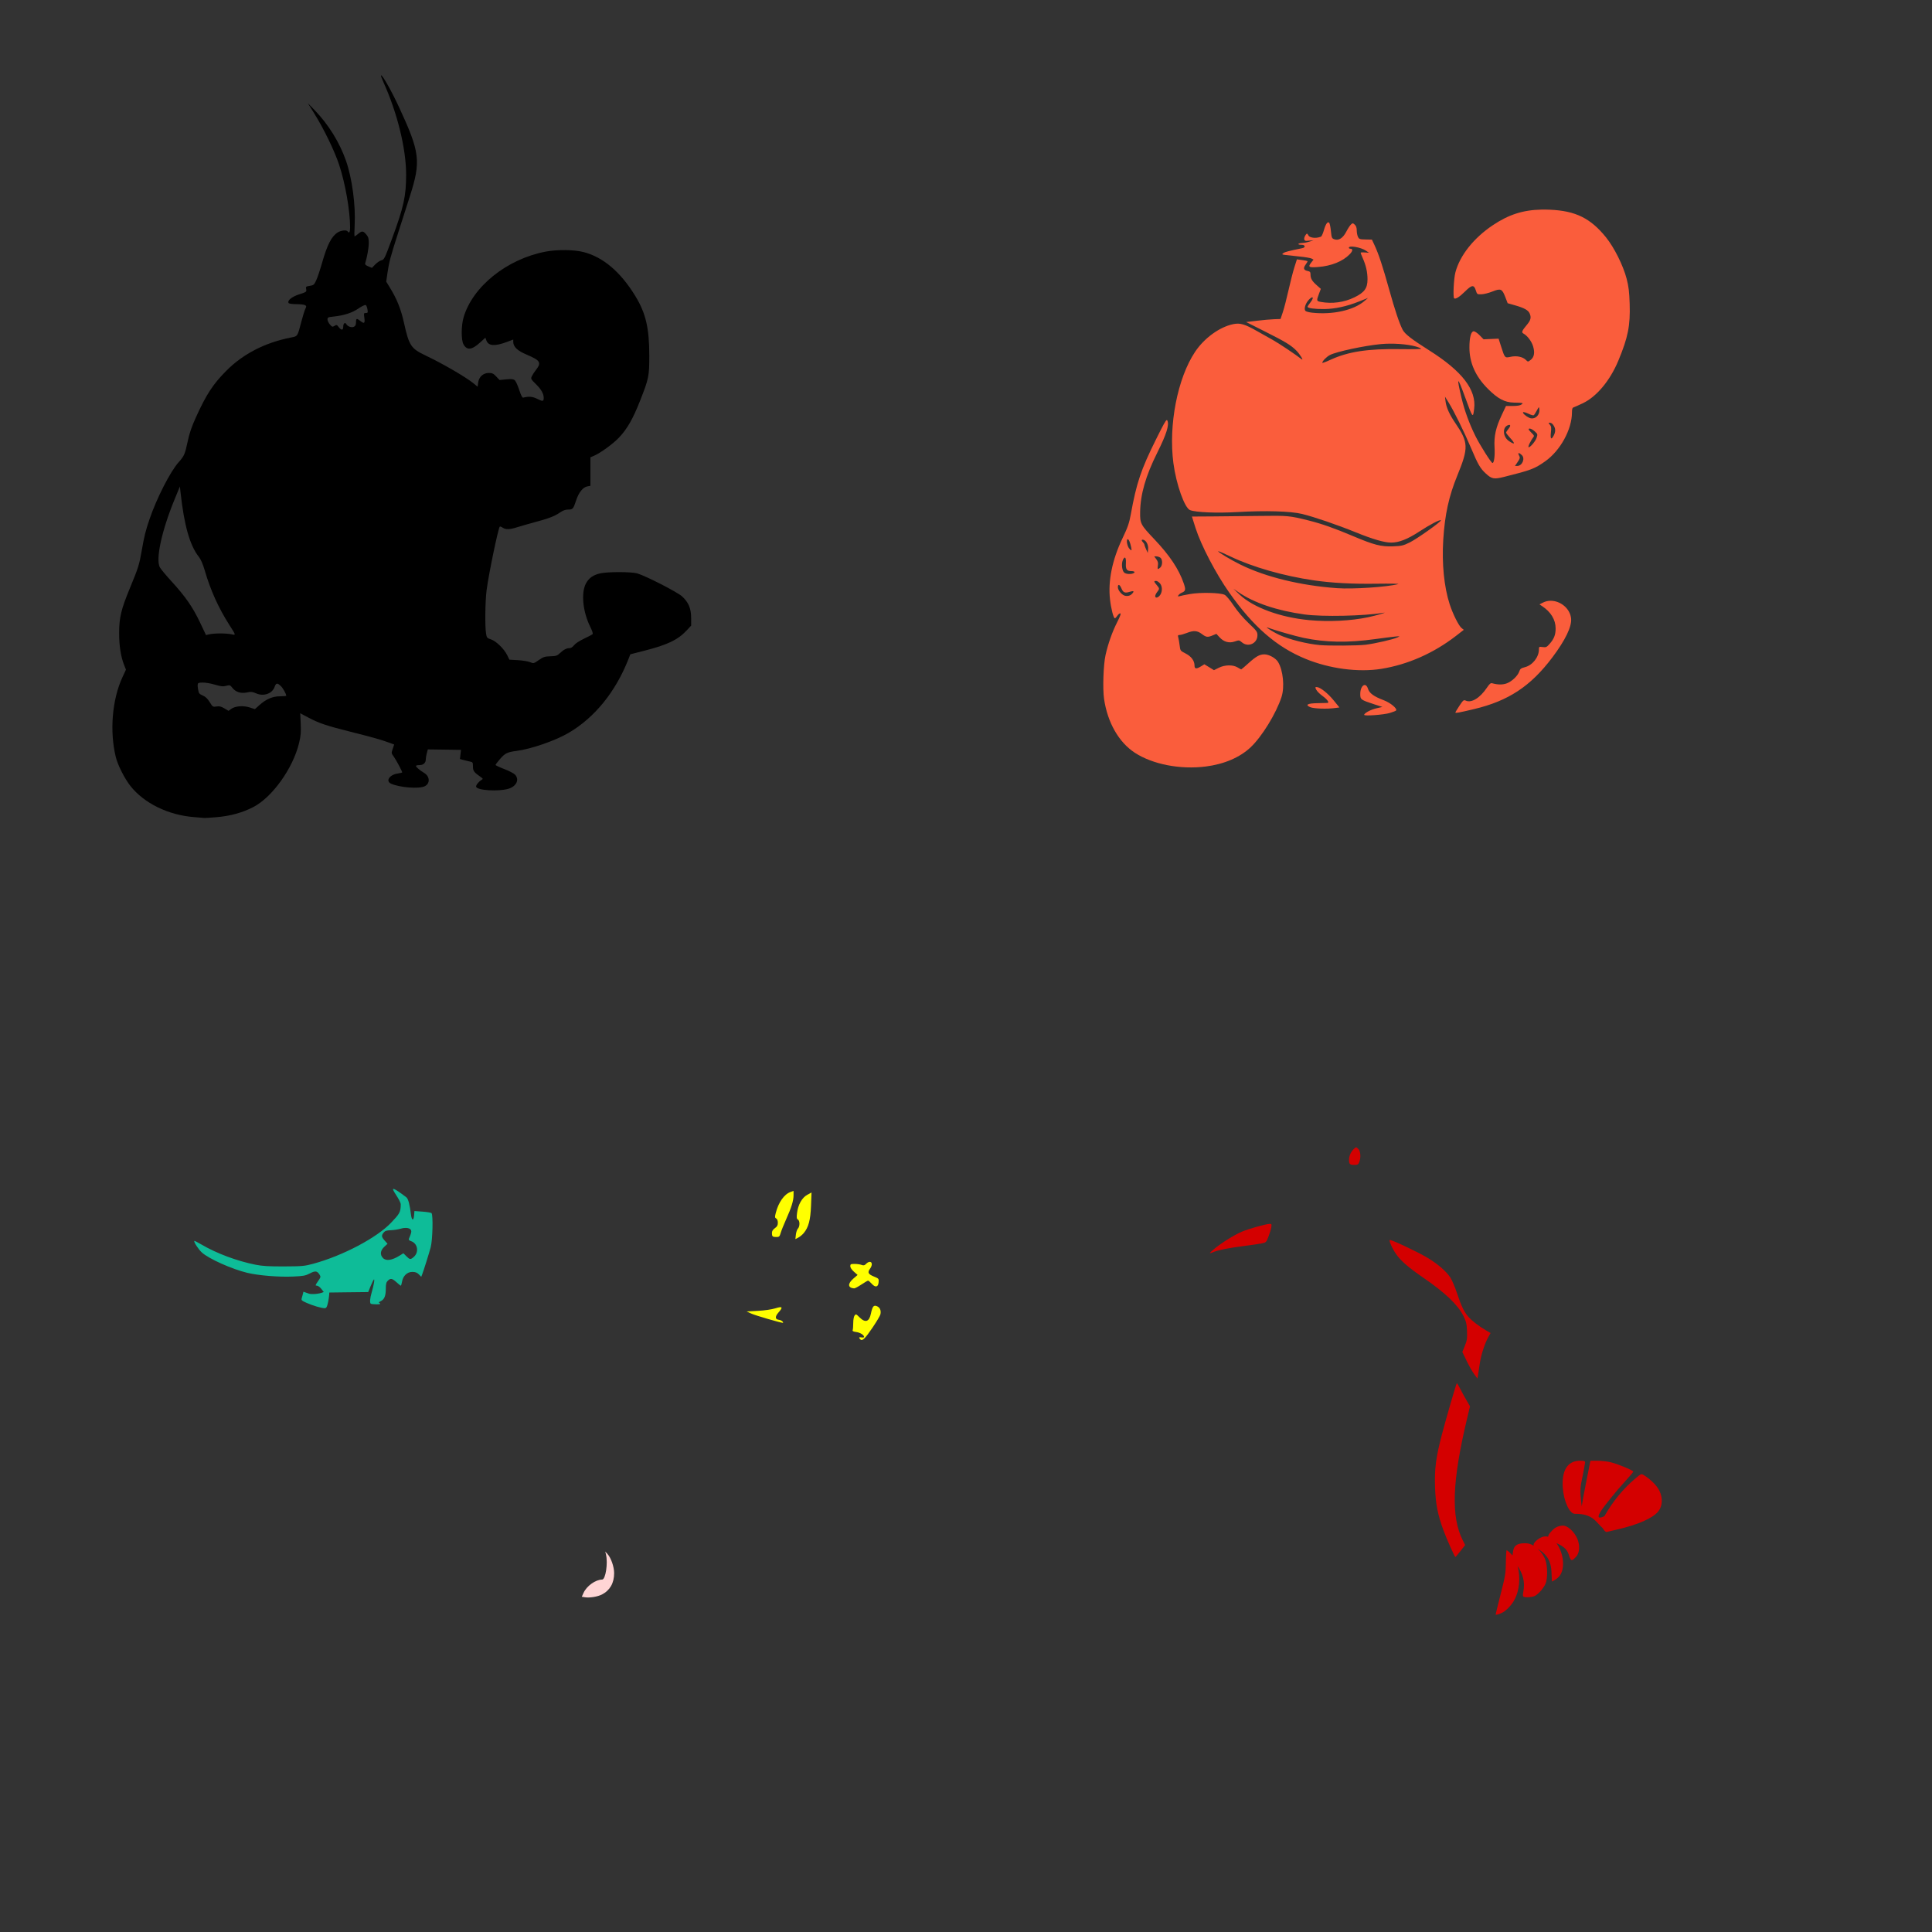 <?xml version="1.0" encoding="UTF-8" standalone="no"?>
<!-- Created with Inkscape (http://www.inkscape.org/) -->

<svg
   xmlns:dc="http://purl.org/dc/elements/1.1/"
   xmlns:cc="http://creativecommons.org/ns#"
   xmlns:rdf="http://www.w3.org/1999/02/22-rdf-syntax-ns#"
   xmlns:svg="http://www.w3.org/2000/svg"
   xmlns="http://www.w3.org/2000/svg"
   xmlns:sodipodi="http://sodipodi.sourceforge.net/DTD/sodipodi-0.dtd"
   xmlns:inkscape="http://www.inkscape.org/namespaces/inkscape"
   width="1080"
   height="1080"
   id="svg2"
   version="1.1"
   inkscape:version="0.47 r22583"
   sodipodi:docname="SpongeBob.svg">
  <rect width="100%" height="100%" fill="#333333" stroke="none"/>
  <defs
     id="defs4">
    <inkscape:perspective
       sodipodi:type="inkscape:persp3d"
       inkscape:vp_x="0 : 526.18109 : 1"
       inkscape:vp_y="0 : 1000 : 0"
       inkscape:vp_z="744.09448 : 526.18109 : 1"
       inkscape:persp3d-origin="372.04724 : 350.78739 : 1"
       id="perspective10" />
    <inkscape:perspective
       id="perspective8104"
       inkscape:persp3d-origin="0.5 : 0.33333333 : 1"
       inkscape:vp_z="1 : 0.5 : 1"
       inkscape:vp_y="0 : 1000 : 0"
       inkscape:vp_x="0 : 0.5 : 1"
       sodipodi:type="inkscape:persp3d" />
    <inkscape:perspective
       id="perspective8120"
       inkscape:persp3d-origin="0.5 : 0.33333333 : 1"
       inkscape:vp_z="1 : 0.5 : 1"
       inkscape:vp_y="0 : 1000 : 0"
       inkscape:vp_x="0 : 0.5 : 1"
       sodipodi:type="inkscape:persp3d" />
    <inkscape:perspective
       id="perspective8475"
       inkscape:persp3d-origin="0.5 : 0.33333333 : 1"
       inkscape:vp_z="1 : 0.5 : 1"
       inkscape:vp_y="0 : 1000 : 0"
       inkscape:vp_x="0 : 0.5 : 1"
       sodipodi:type="inkscape:persp3d" />
    <inkscape:perspective
       id="perspective8646"
       inkscape:persp3d-origin="0.5 : 0.33333333 : 1"
       inkscape:vp_z="1 : 0.5 : 1"
       inkscape:vp_y="0 : 1000 : 0"
       inkscape:vp_x="0 : 0.5 : 1"
       sodipodi:type="inkscape:persp3d" />
    <inkscape:perspective
       id="perspective8809"
       inkscape:persp3d-origin="0.5 : 0.33333333 : 1"
       inkscape:vp_z="1 : 0.5 : 1"
       inkscape:vp_y="0 : 1000 : 0"
       inkscape:vp_x="0 : 0.5 : 1"
       sodipodi:type="inkscape:persp3d" />
    <inkscape:perspective
       id="perspective9304"
       inkscape:persp3d-origin="0.5 : 0.33333333 : 1"
       inkscape:vp_z="1 : 0.5 : 1"
       inkscape:vp_y="0 : 1000 : 0"
       inkscape:vp_x="0 : 0.5 : 1"
       sodipodi:type="inkscape:persp3d" />
    <inkscape:perspective
       id="perspective9490"
       inkscape:persp3d-origin="0.5 : 0.33333333 : 1"
       inkscape:vp_z="1 : 0.5 : 1"
       inkscape:vp_y="0 : 1000 : 0"
       inkscape:vp_x="0 : 0.5 : 1"
       sodipodi:type="inkscape:persp3d" />
    <inkscape:perspective
       id="perspective9515"
       inkscape:persp3d-origin="0.5 : 0.33333333 : 1"
       inkscape:vp_z="1 : 0.5 : 1"
       inkscape:vp_y="0 : 1000 : 0"
       inkscape:vp_x="0 : 0.5 : 1"
       sodipodi:type="inkscape:persp3d" />
    <inkscape:perspective
       id="perspective9885"
       inkscape:persp3d-origin="0.5 : 0.33333333 : 1"
       inkscape:vp_z="1 : 0.5 : 1"
       inkscape:vp_y="0 : 1000 : 0"
       inkscape:vp_x="0 : 0.5 : 1"
       sodipodi:type="inkscape:persp3d" />
    <inkscape:perspective
       id="perspective11512"
       inkscape:persp3d-origin="0.5 : 0.33333333 : 1"
       inkscape:vp_z="1 : 0.5 : 1"
       inkscape:vp_y="0 : 1000 : 0"
       inkscape:vp_x="0 : 0.5 : 1"
       sodipodi:type="inkscape:persp3d" />
    <inkscape:perspective
       id="perspective11512-8"
       inkscape:persp3d-origin="0.5 : 0.33333333 : 1"
       inkscape:vp_z="1 : 0.5 : 1"
       inkscape:vp_y="0 : 1000 : 0"
       inkscape:vp_x="0 : 0.5 : 1"
       sodipodi:type="inkscape:persp3d" />
    <inkscape:perspective
       id="perspective11512-82"
       inkscape:persp3d-origin="0.5 : 0.33333333 : 1"
       inkscape:vp_z="1 : 0.5 : 1"
       inkscape:vp_y="0 : 1000 : 0"
       inkscape:vp_x="0 : 0.5 : 1"
       sodipodi:type="inkscape:persp3d" />
    <inkscape:perspective
       id="perspective11512-5"
       inkscape:persp3d-origin="0.5 : 0.33333333 : 1"
       inkscape:vp_z="1 : 0.5 : 1"
       inkscape:vp_y="0 : 1000 : 0"
       inkscape:vp_x="0 : 0.5 : 1"
       sodipodi:type="inkscape:persp3d" />
    <inkscape:perspective
       id="perspective11512-1"
       inkscape:persp3d-origin="0.5 : 0.33333333 : 1"
       inkscape:vp_z="1 : 0.5 : 1"
       inkscape:vp_y="0 : 1000 : 0"
       inkscape:vp_x="0 : 0.5 : 1"
       sodipodi:type="inkscape:persp3d" />
    <inkscape:perspective
       id="perspective11512-11"
       inkscape:persp3d-origin="0.5 : 0.33333333 : 1"
       inkscape:vp_z="1 : 0.5 : 1"
       inkscape:vp_y="0 : 1000 : 0"
       inkscape:vp_x="0 : 0.5 : 1"
       sodipodi:type="inkscape:persp3d" />
    <inkscape:perspective
       id="perspective11512-52"
       inkscape:persp3d-origin="0.5 : 0.33333333 : 1"
       inkscape:vp_z="1 : 0.5 : 1"
       inkscape:vp_y="0 : 1000 : 0"
       inkscape:vp_x="0 : 0.5 : 1"
       sodipodi:type="inkscape:persp3d" />
    <inkscape:perspective
       id="perspective11599"
       inkscape:persp3d-origin="0.5 : 0.33333333 : 1"
       inkscape:vp_z="1 : 0.5 : 1"
       inkscape:vp_y="0 : 1000 : 0"
       inkscape:vp_x="0 : 0.5 : 1"
       sodipodi:type="inkscape:persp3d" />
    <inkscape:perspective
       id="perspective11599-6"
       inkscape:persp3d-origin="0.5 : 0.33333333 : 1"
       inkscape:vp_z="1 : 0.5 : 1"
       inkscape:vp_y="0 : 1000 : 0"
       inkscape:vp_x="0 : 0.5 : 1"
       sodipodi:type="inkscape:persp3d" />
    <inkscape:perspective
       id="perspective11632"
       inkscape:persp3d-origin="0.5 : 0.33333333 : 1"
       inkscape:vp_z="1 : 0.5 : 1"
       inkscape:vp_y="0 : 1000 : 0"
       inkscape:vp_x="0 : 0.5 : 1"
       sodipodi:type="inkscape:persp3d" />
    <inkscape:perspective
       id="perspective11632-4"
       inkscape:persp3d-origin="0.5 : 0.33333333 : 1"
       inkscape:vp_z="1 : 0.5 : 1"
       inkscape:vp_y="0 : 1000 : 0"
       inkscape:vp_x="0 : 0.5 : 1"
       sodipodi:type="inkscape:persp3d" />
    <inkscape:perspective
       id="perspective11665"
       inkscape:persp3d-origin="0.5 : 0.33333333 : 1"
       inkscape:vp_z="1 : 0.5 : 1"
       inkscape:vp_y="0 : 1000 : 0"
       inkscape:vp_x="0 : 0.5 : 1"
       sodipodi:type="inkscape:persp3d" />
    <inkscape:perspective
       id="perspective11665-3"
       inkscape:persp3d-origin="0.5 : 0.33333333 : 1"
       inkscape:vp_z="1 : 0.5 : 1"
       inkscape:vp_y="0 : 1000 : 0"
       inkscape:vp_x="0 : 0.5 : 1"
       sodipodi:type="inkscape:persp3d" />
    <inkscape:perspective
       id="perspective11665-1"
       inkscape:persp3d-origin="0.5 : 0.33333333 : 1"
       inkscape:vp_z="1 : 0.5 : 1"
       inkscape:vp_y="0 : 1000 : 0"
       inkscape:vp_x="0 : 0.5 : 1"
       sodipodi:type="inkscape:persp3d" />
    <inkscape:perspective
       id="perspective11904"
       inkscape:persp3d-origin="0.5 : 0.33333333 : 1"
       inkscape:vp_z="1 : 0.5 : 1"
       inkscape:vp_y="0 : 1000 : 0"
       inkscape:vp_x="0 : 0.5 : 1"
       sodipodi:type="inkscape:persp3d" />
    <inkscape:perspective
       id="perspective12305"
       inkscape:persp3d-origin="0.5 : 0.33333333 : 1"
       inkscape:vp_z="1 : 0.5 : 1"
       inkscape:vp_y="0 : 1000 : 0"
       inkscape:vp_x="0 : 0.5 : 1"
       sodipodi:type="inkscape:persp3d" />
    <inkscape:perspective
       id="perspective12562"
       inkscape:persp3d-origin="0.5 : 0.33333333 : 1"
       inkscape:vp_z="1 : 0.5 : 1"
       inkscape:vp_y="0 : 1000 : 0"
       inkscape:vp_x="0 : 0.5 : 1"
       sodipodi:type="inkscape:persp3d" />
    <inkscape:perspective
       id="perspective13027"
       inkscape:persp3d-origin="0.5 : 0.33333333 : 1"
       inkscape:vp_z="1 : 0.5 : 1"
       inkscape:vp_y="0 : 1000 : 0"
       inkscape:vp_x="0 : 0.5 : 1"
       sodipodi:type="inkscape:persp3d" />
    <inkscape:perspective
       id="perspective13041"
       inkscape:persp3d-origin="0.5 : 0.33333333 : 1"
       inkscape:vp_z="1 : 0.5 : 1"
       inkscape:vp_y="0 : 1000 : 0"
       inkscape:vp_x="0 : 0.5 : 1"
       sodipodi:type="inkscape:persp3d" />
    <inkscape:perspective
       id="perspective13057"
       inkscape:persp3d-origin="0.5 : 0.33333333 : 1"
       inkscape:vp_z="1 : 0.5 : 1"
       inkscape:vp_y="0 : 1000 : 0"
       inkscape:vp_x="0 : 0.5 : 1"
       sodipodi:type="inkscape:persp3d" />
    <inkscape:perspective
       id="perspective13071"
       inkscape:persp3d-origin="0.5 : 0.33333333 : 1"
       inkscape:vp_z="1 : 0.5 : 1"
       inkscape:vp_y="0 : 1000 : 0"
       inkscape:vp_x="0 : 0.5 : 1"
       sodipodi:type="inkscape:persp3d" />
    <inkscape:perspective
       id="perspective13599"
       inkscape:persp3d-origin="0.5 : 0.33333333 : 1"
       inkscape:vp_z="1 : 0.5 : 1"
       inkscape:vp_y="0 : 1000 : 0"
       inkscape:vp_x="0 : 0.5 : 1"
       sodipodi:type="inkscape:persp3d" />
    <inkscape:perspective
       id="perspective13713"
       inkscape:persp3d-origin="0.5 : 0.33333333 : 1"
       inkscape:vp_z="1 : 0.5 : 1"
       inkscape:vp_y="0 : 1000 : 0"
       inkscape:vp_x="0 : 0.5 : 1"
       sodipodi:type="inkscape:persp3d" />
    <inkscape:perspective
       id="perspective13927"
       inkscape:persp3d-origin="0.5 : 0.33333333 : 1"
       inkscape:vp_z="1 : 0.5 : 1"
       inkscape:vp_y="0 : 1000 : 0"
       inkscape:vp_x="0 : 0.5 : 1"
       sodipodi:type="inkscape:persp3d" />
    <inkscape:perspective
       id="perspective14514"
       inkscape:persp3d-origin="0.5 : 0.33333333 : 1"
       inkscape:vp_z="1 : 0.5 : 1"
       inkscape:vp_y="0 : 1000 : 0"
       inkscape:vp_x="0 : 0.5 : 1"
       sodipodi:type="inkscape:persp3d" />
    <inkscape:perspective
       id="perspective15472"
       inkscape:persp3d-origin="0.5 : 0.33333333 : 1"
       inkscape:vp_z="1 : 0.5 : 1"
       inkscape:vp_y="0 : 1000 : 0"
       inkscape:vp_x="0 : 0.5 : 1"
       sodipodi:type="inkscape:persp3d" />
    <inkscape:perspective
       id="perspective15486"
       inkscape:persp3d-origin="0.5 : 0.33333333 : 1"
       inkscape:vp_z="1 : 0.5 : 1"
       inkscape:vp_y="0 : 1000 : 0"
       inkscape:vp_x="0 : 0.5 : 1"
       sodipodi:type="inkscape:persp3d" />
    <inkscape:perspective
       id="perspective15616"
       inkscape:persp3d-origin="0.5 : 0.33333333 : 1"
       inkscape:vp_z="1 : 0.5 : 1"
       inkscape:vp_y="0 : 1000 : 0"
       inkscape:vp_x="0 : 0.5 : 1"
       sodipodi:type="inkscape:persp3d" />
  </defs>
  <sodipodi:namedview
     id="base"
     pagecolor="#ffffff"
     bordercolor="#666666"
     borderopacity="1.0"
     inkscape:pageopacity="0.0"
     inkscape:pageshadow="2"
     inkscape:zoom="0.34490741"
     inkscape:cx="858.07151"
     inkscape:cy="31.102797"
     inkscape:document-units="in"
     inkscape:current-layer="layer1"
     showgrid="false"
     units="in"
     inkscape:showpageshadow="false"
     borderlayer="false"
     inkscape:window-width="1280"
     inkscape:window-height="1002"
     inkscape:window-x="1276"
     inkscape:window-y="92"
     inkscape:window-maximized="1" />
  <g
     inkscape:label="Layer 1"
     inkscape:groupmode="layer"
     id="layer1"
     transform="translate(0,27.64)">
    <path
       style="fill:#000000"
       d="m 213.054,14.453 c -0.028,8.5e-5 -0.05,0.015 -0.069,0.034 -0.138,0.138 0.464,1.824 1.339,3.76 7.818,17.304 12.705,37.222 12.705,51.782 0,11.92 -1.353,18.055 -7.829,35.609 -4.129,11.193 -4.478,11.918 -5.923,12.207 -0.845,0.169 -2.395,1.197 -3.451,2.283 l -1.923,1.974 -2.009,-0.841 c -1.51,-0.631 -1.941,-1.092 -1.717,-1.82 1.073,-3.492 1.968,-8.567 1.974,-11.229 0.007,-2.559 -0.257,-3.42 -1.425,-4.807 -1.724,-2.048 -2.401,-2.088 -4.515,-0.309 -0.898,0.755 -1.79,1.374 -1.974,1.374 -0.184,0 -0.173,-2.781 0.017,-6.181 0.621,-11.114 -1.434,-26.373 -4.859,-36.124 -3.598,-10.244 -9.778,-20.234 -17.444,-28.157 l -3.863,-3.983 3.588,5.769 c 5.299,8.482 11.286,20.795 13.873,28.587 3.484,10.493 6.164,25.84 6.164,35.231 0,2.476 -0.587,3.384 -1.374,2.112 -0.568,-0.918 -3.613,-0.63 -5.494,0.532 -3.501,2.164 -5.909,6.856 -8.859,17.221 -1.047,3.677 -2.472,7.953 -3.176,9.495 -1.182,2.587 -1.472,2.832 -3.623,3.176 -2.188,0.35 -2.31,0.453 -2.026,1.871 0.292,1.459 0.164,1.556 -3.88,2.867 -4.201,1.362 -6.796,3.491 -5.941,4.876 0.214,0.346 2.017,0.618 4.224,0.618 2.117,0 4.314,0.231 4.876,0.532 0.922,0.493 0.948,0.711 0.258,2.095 -0.421,0.844 -1.416,3.994 -2.198,7.005 -2.223,8.561 -2.016,8.269 -5.889,9.031 -14.483,2.849 -26.733,9.153 -36.141,18.628 -7.424,7.478 -11.154,13.196 -16.98,26.046 -2.45,5.403 -3.629,8.914 -4.653,13.77 -1.422,6.745 -1.91,7.848 -4.962,11.246 -4.675,5.204 -12.289,20.115 -16.328,31.969 -2.148,6.305 -2.946,9.538 -4.292,17.306 -1.399,8.075 -1.926,9.713 -6.662,21.169 -4.888,11.827 -5.987,16.428 -5.992,25.136 -0.004,7.083 0.937,13.099 2.764,17.736 l 1.047,2.644 -1.957,4.224 c -5.784,12.519 -7.255,30.279 -3.709,44.674 1.106,4.488 4.87,11.951 8.155,16.122 7.647,9.708 21.314,16.363 35.729,17.427 3.022,0.223 5.618,0.441 5.769,0.481 0.151,0.04 3.122,-0.157 6.61,-0.446 7.642,-0.633 14.514,-2.517 20.569,-5.649 10.654,-5.51 22.23,-21.721 25.616,-35.866 0.954,-3.985 1.127,-6.013 0.91,-10.748 l -0.275,-5.837 4.533,2.404 c 5.916,3.147 10.304,4.622 23.625,7.949 12.159,3.037 17.276,4.49 21.53,6.078 l 2.833,1.047 -0.824,2.438 c -0.801,2.351 -0.783,2.473 0.532,4.224 1.215,1.618 4.773,8.264 4.773,8.911 0,0.141 -1.109,0.414 -2.472,0.618 -4.641,0.696 -6.971,4.22 -3.76,5.683 4.828,2.2 15.789,3.027 18.886,1.425 3.072,-1.589 2.848,-5.491 -0.429,-7.451 -2.434,-1.456 -4.533,-3.261 -4.533,-3.897 0,-0.249 0.853,-0.446 1.889,-0.446 2.26,0 3.601,-1.207 3.606,-3.211 0.002,-0.809 0.271,-2.395 0.584,-3.52 l 0.567,-2.043 9.271,0.12 9.271,0.137 -0.309,2.558 -0.292,2.558 2.129,0.584 c 1.172,0.312 2.809,0.705 3.64,0.876 1.372,0.282 1.511,0.522 1.511,2.713 0,2.486 0.532,3.217 4.412,5.941 1.249,0.876 1.291,0.995 0.395,1.545 -1.675,1.027 -3.206,2.938 -3.039,3.812 0.395,2.066 12.49,2.834 18.079,1.15 4.527,-1.364 6.282,-5.273 3.588,-7.966 -0.706,-0.706 -3.425,-2.096 -6.044,-3.09 -2.618,-0.995 -4.756,-2.02 -4.756,-2.266 0,-0.247 1.174,-1.788 2.61,-3.434 2.724,-3.123 4.021,-3.737 9.203,-4.412 8.181,-1.066 21.559,-5.706 28.981,-10.044 14.46,-8.451 26.133,-22.753 33.325,-40.862 l 1.219,-3.09 8.001,-2.043 c 12.851,-3.288 18.556,-6.027 23.47,-11.28 l 2.524,-2.713 0,-4.275 c -0.007,-5.3 -1.456,-8.74 -5.065,-12.053 -2.624,-2.409 -20.486,-11.555 -25.153,-12.877 -3.197,-0.905 -16.326,-0.93 -20.431,-0.034 -4.023,0.878 -6.431,2.532 -8.104,5.563 -2.882,5.22 -1.871,15.79 2.335,24.329 1.261,2.561 1.661,3.872 1.253,4.206 -0.326,0.268 -2.521,1.408 -4.876,2.524 -2.497,1.183 -4.773,2.693 -5.46,3.623 -0.726,0.982 -1.685,1.597 -2.49,1.597 -1.692,0 -3.291,0.831 -5.408,2.833 -1.495,1.414 -2.156,1.624 -5.305,1.717 -3.157,0.093 -3.951,0.354 -6.473,2.112 -2.837,1.978 -2.894,1.995 -4.859,1.167 -1.094,-0.461 -4.145,-0.963 -6.782,-1.116 l -4.79,-0.275 -1.236,-2.541 c -1.673,-3.47 -6.217,-7.876 -9.082,-8.808 -2.165,-0.704 -2.342,-0.912 -2.73,-3.279 -0.668,-4.08 -0.485,-17.98 0.309,-24.226 1.108,-8.71 6.482,-34.622 7.366,-35.506 0.181,-0.181 0.888,0.065 1.58,0.549 1.681,1.178 4.006,1.112 8.224,-0.24 1.928,-0.618 6.346,-1.887 9.821,-2.816 7.77,-2.076 10.977,-3.298 14.044,-5.408 1.647,-1.133 3.026,-1.631 4.533,-1.631 2.619,0 2.908,-0.34 4.481,-5.134 1.454,-4.43 3.792,-7.35 6.25,-7.812 l 1.734,-0.326 0,-7.966 0,-7.984 1.871,-0.79 c 3.653,-1.527 10.922,-6.812 14.25,-10.37 4.485,-4.795 7.664,-10.371 11.589,-20.328 4.941,-12.533 5.204,-13.772 5.202,-25.273 -0.003,-15.471 -1.939,-23.769 -7.795,-33.36 -8.263,-13.534 -18.016,-21.807 -29.016,-24.62 -5.265,-1.347 -14.645,-1.458 -21.066,-0.24 -21.678,4.112 -40.9,19.511 -45.944,36.811 -1.344,4.61 -1.378,12.573 -0.069,14.971 1.944,3.56 4.68,3.262 9.357,-1.013 l 2.902,-2.644 0.601,1.614 c 1.16,3.073 4.71,3.291 11.538,0.721 l 3.451,-1.305 0,1.288 c 0,2.754 2.245,4.908 7.434,7.125 7.822,3.342 8.485,4.459 5.151,8.705 -0.872,1.111 -1.871,2.676 -2.232,3.468 -0.616,1.352 -0.475,1.611 2.266,4.292 3.024,2.958 4.412,5.415 4.412,7.76 0,1.988 -0.595,2.077 -3.606,0.532 -2.554,-1.31 -4.808,-1.508 -7.863,-0.687 -0.518,0.139 -1.229,-1.251 -2.266,-4.43 -0.83,-2.544 -1.973,-4.969 -2.541,-5.391 -0.773,-0.573 -1.96,-0.667 -4.721,-0.395 l -3.691,0.361 -1.871,-1.974 c -1.554,-1.648 -2.236,-1.974 -4.121,-1.974 -3.134,0 -5.527,2.148 -5.958,5.357 l -0.309,2.335 -2.266,-1.854 c -4.338,-3.549 -17.198,-11.02 -26.955,-15.658 -7.995,-3.8 -9.106,-5.444 -11.881,-17.925 -1.802,-8.104 -3.914,-13.387 -8.069,-20.174 l -1.923,-3.142 0.652,-4.55 c 0.898,-6.279 1.72,-9.33 6.181,-23.23 2.134,-6.648 4.985,-15.545 6.335,-19.762 6.343,-19.806 5.767,-24.598 -6.044,-50.065 -4.101,-8.844 -9.118,-17.721 -9.975,-17.719 z m -8.808,128.39 c 0.087,-0.003 0.16,0.006 0.206,0.034 0.356,0.22 0.782,1.312 0.961,2.421 0.295,1.815 0.208,2.026 -0.893,2.026 -1.151,0 -1.197,0.161 -0.841,2.747 0.426,3.101 -0.043,3.437 -2.318,1.648 -1.941,-1.527 -2.352,-1.402 -2.352,0.79 0,1.32 -0.328,2.078 -1.064,2.472 -1.288,0.689 -3.552,-0.037 -4.309,-1.391 -0.736,-1.314 -1.768,-0.478 -1.768,1.442 0,2.028 -1.079,2.107 -2.524,0.172 -0.994,-1.331 -1.186,-1.389 -2.335,-0.687 -1.15,0.703 -1.365,0.64 -2.593,-0.773 -0.736,-0.848 -1.339,-2.12 -1.339,-2.816 0,-1.14 0.321,-1.287 3.279,-1.597 5.972,-0.624 10.472,-2.087 14.044,-4.533 1.69,-1.157 3.24,-1.933 3.846,-1.957 z m -103.684,101.452 0.361,3.296 c 2.014,18.437 5.196,29.682 10.216,36.021 1.152,1.454 2.277,4.032 3.348,7.726 3.193,11.015 7.728,21.025 13.89,30.63 3.565,5.557 3.554,5.548 1.03,4.962 -1.155,-0.268 -3.949,-0.481 -6.215,-0.481 -2.266,0 -4.999,0.213 -6.078,0.464 l -1.957,0.446 -3.417,-7.194 c -4.017,-8.469 -8.151,-14.402 -15.916,-22.886 -3.115,-3.403 -6.028,-6.918 -6.49,-7.812 -2.368,-4.579 1.042,-20.34 8.207,-37.824 l 3.022,-7.348 z m 12.619,109.607 c 1.855,0.022 4.444,0.448 7.005,1.202 3.375,0.993 4.504,1.101 6.25,0.635 2.035,-0.543 2.19,-0.478 3.571,1.253 1.842,2.308 4.803,3.184 8.207,2.421 2.072,-0.464 2.856,-0.39 4.979,0.549 4.151,1.836 8.929,0.194 10.284,-3.554 0.84,-2.322 1.464,-2.442 3.451,-0.601 1.239,1.148 3.073,4.418 3.073,5.477 0,0.161 -1.545,0.306 -3.434,0.309 -4.146,0.006 -7.723,1.517 -11.503,4.876 l -2.575,2.301 -2.799,-0.91 c -1.806,-0.591 -3.859,-0.832 -5.82,-0.67 -1.884,0.156 -3.603,0.695 -4.567,1.408 l -1.545,1.133 -2.335,-1.391 c -1.831,-1.092 -2.772,-1.307 -4.395,-1.047 -2.009,0.321 -2.131,0.249 -3.812,-2.455 -1.225,-1.97 -2.361,-3.058 -3.897,-3.709 -1.992,-0.843 -2.207,-1.137 -2.627,-3.657 -0.299,-1.793 -0.253,-2.896 0.12,-3.159 0.409,-0.288 1.256,-0.425 2.369,-0.412 z"
       id="path15524" />
    <path
       style="fill:#0ebc98;fill-opacity:1"
       d="m 219.944,636.978 c -1.343,0.074 4.069,6.284 4.069,8.722 0,4.41 -0.875,5.384 -5.271,10.044 -8.034,8.516 -27.11,18.594 -43.73,23.092 -4.751,1.286 -6.205,1.419 -16.208,1.459 -8.487,0.034 -12.114,-0.185 -15.933,-0.944 -10.335,-2.054 -21.697,-6.288 -30.2,-11.263 -2.107,-1.233 -3.913,-2.165 -4.018,-2.06 -0.496,0.496 2.24,4.715 4.224,6.507 3.904,3.527 16.844,9.311 25.376,11.349 6.311,1.507 17.564,2.421 25.53,2.077 5.764,-0.249 6.976,-0.471 9.391,-1.734 3.029,-1.584 4.058,-1.468 5.391,0.567 0.834,1.272 0.804,1.453 -0.807,3.794 -1.556,2.262 -1.609,2.472 -0.601,2.472 0.609,0 1.756,0.849 2.575,1.923 l 1.236,1.614 c -2.55,1.194 -6.924,1.388 -8.241,0.927 l -3.108,-1.082 -0.275,1.185 c -0.157,0.653 -0.459,1.757 -0.67,2.438 -0.341,1.099 -0.029,1.393 2.799,2.644 3.439,1.521 8.044,2.878 9.924,2.936 0.937,0.029 1.294,-0.45 1.786,-2.404 0.458,-1.819 0.838,-4.411 0.91,-6.353 l 9.426,-0.12 12.31,-0.137 1.322,-3.245 c 0.724,-1.783 1.554,-3.477 1.837,-3.76 0.616,-0.616 -0.058,3.334 -1.271,7.417 -0.882,2.969 -1.088,5.47 -0.481,6.078 0.201,0.201 1.623,0.365 3.159,0.361 1.938,-0.006 2.552,-0.16 1.992,-0.515 -0.445,-0.281 -0.692,-0.595 -0.549,-0.687 0.142,-0.092 0.752,-0.441 1.356,-0.773 1.715,-0.942 2.464,-2.932 2.472,-6.662 0.006,-2.694 0.237,-3.671 1.099,-4.533 1.535,-1.535 2.431,-1.384 4.876,0.824 1.171,1.058 2.257,1.923 2.421,1.923 0.163,0 0.466,-0.993 0.67,-2.198 0.552,-3.268 2.877,-5.494 5.734,-5.494 1.692,0 2.642,0.341 3.657,1.356 l 1.356,1.374 0.549,-1.425 c 0.933,-2.453 3.709,-11.308 4.721,-15.04 1.093,-4.028 1.438,-18.244 0.464,-19.144 -0.302,-0.279 -2.572,-0.645 -5.048,-0.824 l -4.498,-0.326 -0.172,2.266 c -0.248,3.351 -1.322,3.216 -1.751,-0.223 -0.646,-5.173 -1.406,-8.831 -2.644,-9.769 -4.54,-3.438 -6.549,-4.669 -7.16,-4.636 z m 6.953,21.788 c 1.471,0.026 2.578,0.497 2.902,1.339 0.306,0.796 0.099,1.593 -1.185,4.653 -0.278,0.662 0.057,1.036 1.271,1.459 3.629,1.265 4.42,6.171 1.425,8.773 -1.84,1.599 -2.21,1.55 -4.172,-0.412 l -1.631,-1.631 -2.043,1.271 c -4.376,2.737 -7.691,3.201 -9.426,1.339 -1.715,-1.84 -1.435,-4.131 0.738,-6.181 l 1.854,-1.734 -1.58,-1.768 c -1.836,-2.055 -1.935,-2.83 -0.584,-4.498 0.78,-0.964 1.623,-1.229 3.983,-1.305 1.646,-0.053 4.116,-0.445 5.494,-0.858 1.052,-0.315 2.071,-0.462 2.953,-0.446 z"
       id="path15681" />
    <path
       id="path15746"
       style="fill:#ffd5d5"
       d="m 336.484,863.697 c 4.496,-2.312 6.827,-6.399 6.827,-11.972 0,-3.425 -1.722,-8.431 -3.631,-10.555 l -1.334,-1.484 0.399,1.648 c 1.176,4.862 -0.218,14.005 -2.136,14.013 -3.671,0.016 -8.663,3.576 -10.394,7.414 l -0.991,2.198 1.764,0.284 c 2.64,0.425 7.063,-0.296 9.496,-1.546 z" />
    <path
       id="path15855"
       style="fill:#d40000;fill-opacity:1"
       d="m 758.108,613.729 c -0.296,-0.014 -0.586,0.246 -1.167,0.773 -1.684,1.524 -2.816,3.971 -2.816,6.061 0,2.543 0.424,2.987 2.902,2.987 1.864,0 2.266,-0.218 2.781,-1.511 1.04,-2.607 0.8,-6.102 -0.515,-7.417 -0.58,-0.58 -0.889,-0.879 -1.185,-0.893 z m -48.245,42.785 c -2.056,0 -11.457,2.619 -15.641,4.361 -4.314,1.796 -12.255,6.807 -16.087,10.164 -2.433,2.131 -2.383,2.306 0.343,1.167 2.569,-1.073 8.848,-2.306 16.963,-3.331 3.777,-0.477 8.117,-1.106 9.632,-1.408 2.717,-0.541 2.762,-0.6 4,-3.794 0.691,-1.781 1.404,-4.119 1.58,-5.202 0.277,-1.71 0.166,-1.957 -0.79,-1.957 z m 67.114,8.997 c -0.042,4.4e-4 -0.071,0 -0.086,0.017 -0.574,0.574 1.654,5.334 3.983,8.499 2.565,3.484 7.001,7.27 14.834,12.636 12.155,8.328 19.319,15.161 22.389,21.393 1.516,3.077 1.814,4.357 1.974,8.379 0.163,4.086 0.005,5.237 -1.202,8.224 l -1.408,3.468 2.404,4.979 c 1.324,2.741 3.224,6.089 4.224,7.434 l 1.82,2.438 0.412,-2.713 c 0.224,-1.496 0.682,-4.443 1.03,-6.541 0.758,-4.574 2.737,-10.53 4.567,-13.804 l 1.322,-2.387 -2.558,-1.494 c -3.917,-2.282 -7.898,-5.343 -9.855,-7.572 -2.387,-2.718 -3.975,-6.017 -6.387,-13.306 -1.115,-3.371 -2.787,-7.279 -3.709,-8.67 -2.361,-3.564 -7.046,-7.592 -12.911,-11.108 -5.244,-3.144 -19.523,-9.886 -20.843,-9.872 z m 37.411,80.111 c -0.013,0 -0.026,0.009 -0.034,0.017 -0.379,0.379 -5.656,18.527 -8.258,28.398 -3.409,12.93 -4.246,19.339 -3.897,29.72 0.309,9.196 1.486,15.291 4.653,23.917 1.885,5.135 6.317,15.057 6.713,15.04 0.151,-0.007 1.442,-1.502 2.867,-3.331 l 2.592,-3.331 -1.288,-2.558 c -6.714,-13.272 -6.011,-33.081 2.438,-68.436 l 1.562,-6.559 -2.095,-3.606 c -1.153,-1.985 -2.758,-4.942 -3.571,-6.559 -0.762,-1.515 -1.487,-2.681 -1.683,-2.713 z m 68.282,43.3 c -6.54,0.318 -9.709,5.562 -9.065,15.04 0.513,7.562 3.776,14.628 6.747,14.628 10.153,-0.102 11.682,4.587 15.538,7.984 0.917,1.508 1.764,2.311 2.283,2.163 0.453,-0.129 3.049,-0.735 5.769,-1.356 11.521,-2.633 19.982,-6.342 23.007,-10.078 2.42,-2.99 2.676,-7.487 0.652,-11.623 -1.398,-2.858 -4.83,-6.302 -8.653,-8.688 -1.481,-0.924 -1.508,-0.911 -5.031,2.077 -6.667,5.656 -12.34,12.599 -17.049,20.86 -8.527,3.942 2.288,-8.359 3.812,-10.404 1.888,-2.417 5.434,-6.571 7.881,-9.22 2.447,-2.649 4.447,-5.026 4.447,-5.288 0,-0.712 -8.707,-4.329 -12.705,-5.271 -1.921,-0.453 -5.237,-0.82 -7.366,-0.824 l -3.88,0 -2.318,11.675 c -1.395,7.03 -2.176,11.256 -2.524,13.821 -0.462,-3.281 -1.208,-8.63 -0.326,-12.911 1.208,-5.866 2.197,-11.095 2.198,-11.623 0,-0.789 -0.487,-0.961 -2.764,-0.961 -0.218,0 -0.441,-0.01 -0.652,0 z m -8.962,36.261 c -2.187,0 -4.438,0.989 -5.889,2.592 -0.647,0.715 -2.313,2.195 -2.386,3.606 -1.517,-0.38 -3.137,-0.123 -4.653,0.773 -1.878,1.109 -3.894,2.933 -3.434,4.275 -1.394,-0.838 -2.83,-1.344 -4.155,-1.356 -7.816,-0.337 -7.079,3.603 -7.726,6.85 -0.918,-1.15 -1.969,-2.242 -3.228,-3.005 -0.203,0 -0.406,3.03 -0.446,6.73 -0.068,6.16 -0.316,7.657 -2.884,17.719 -1.543,6.044 -2.813,11.188 -2.816,11.435 -0.006,0.51 1.807,0.02 3.846,-1.03 1.985,-1.022 4.823,-3.944 6.318,-6.524 3.246,-5.603 3.833,-13.341 2.043,-19.487 2.787,4.074 4.409,8.51 3.228,14.611 -0.304,1.568 -0.241,2.405 0.172,2.575 1.334,0.55 4.864,0.288 6.318,-0.464 2.017,-1.043 4.929,-4.389 5.958,-6.85 1.202,-2.876 1.168,-9.591 -0.069,-13.169 -0.817,-2.364 -2.408,-4.586 -4.258,-6.284 3.693,2.248 7.269,5.392 7.623,12.654 l 0.275,5.614 c 1.618,-0.724 3.032,-1.704 4.206,-3.039 3.355,-4.265 2.313,-13.041 -1.717,-18.457 2.79,1.304 5.721,2.814 6.816,6.215 1.311,4.07 1.619,4.176 4.241,1.374 1.945,-2.079 2.205,-6.383 0.601,-10.113 -1.675,-3.894 -5.378,-7.245 -7.984,-7.245 z" />
    <path
       id="path15502"
       style="fill:#fa5d3c;fill-opacity:1"
       d="m 735.748,356.44 c -0.62,0.043 -0.561,0.293 0.069,1.511 0.431,0.834 1.925,2.334 3.314,3.331 2.756,1.98 4.157,3.888 2.953,4.018 -0.388,0.042 -2.849,0.104 -5.477,0.137 -5.627,0.072 -7.242,0.912 -4.241,2.215 1.989,0.863 9.321,1.137 13.855,0.515 l 2.524,-0.343 -3.245,-3.983 c -3.308,-4.048 -7.592,-7.4 -9.443,-7.4 -0.117,0 -0.22,-0.006 -0.309,0 z m 27.049,-1.154 c -1.202,0.086 -2.404,2.051 -2.404,5.048 0,3.067 0.318,3.301 7.709,5.7 l 4.653,1.511 -3.279,0.755 c -3.201,0.731 -6.877,2.687 -6.885,3.674 -0.006,0.772 10.915,-0.028 14.285,-1.047 1.662,-0.503 3.235,-1.102 3.485,-1.339 1.023,-0.972 -2.98,-4.342 -6.936,-5.837 -5.467,-2.067 -7.944,-3.879 -8.722,-6.404 -0.456,-1.481 -1.184,-2.112 -1.906,-2.06 z m -54.632,-32.226 c 0.061,-0.015 0.226,0.026 0.515,0.137 3.625,1.391 15.546,4.807 20.105,5.752 12.524,2.595 24.506,2.791 40.056,0.652 4.382,-0.602 9.326,-1.229 10.988,-1.391 2.912,-0.284 2.962,-0.274 1.374,0.464 -2.442,1.134 -12.514,3.45 -17.839,4.103 -4.31,0.529 -20.497,0.649 -25.565,0.189 -7.188,-0.653 -16.921,-3.083 -22.595,-5.649 -2.804,-1.268 -7.467,-4.154 -7.039,-4.258 z m -18.714,-21.616 2.747,1.889 c 8.869,6.079 21.649,10.387 37.085,12.516 9.867,1.361 33.233,0.87 43.953,-0.927 3.037,-0.509 -3.901,1.518 -8.516,2.49 -9.621,2.025 -21.963,2.625 -32.965,1.597 -16.067,-1.502 -31.216,-7.074 -38.836,-14.285 l -3.468,-3.279 z m -64.058,-2.112 c 0.387,-0.016 0.95,0.646 1.477,1.906 0.992,2.373 1.917,2.784 4.498,1.992 2.279,-0.699 2.775,-0.496 1.751,0.738 -1.035,1.247 -2.245,1.714 -3.949,1.494 -1.818,-0.235 -4.275,-3.022 -4.275,-4.842 0,-0.852 0.197,-1.275 0.498,-1.288 z m 20.895,-2.232 c 0.582,0 1.594,0.68 2.249,1.511 1.399,1.774 1.241,5.033 -0.326,6.765 -1.16,1.282 -2.438,1.384 -2.438,0.189 0,-0.481 0.494,-1.515 1.099,-2.283 1.393,-1.771 1.382,-1.928 -0.275,-3.897 -1.651,-1.963 -1.692,-2.283 -0.309,-2.283 z m -17.581,-13.031 c 0.501,-0.085 0.817,1.018 0.687,3.09 -0.215,3.424 0.467,4.447 2.987,4.447 1.934,0 2.48,0.729 0.979,1.305 -1.451,0.557 -3.802,0.37 -4.824,-0.378 -1.276,-0.933 -1.779,-4.849 -0.893,-6.988 0.394,-0.951 0.764,-1.425 1.064,-1.477 z m 16.482,-0.704 1.253,0.017 c 0.689,0.01 1.686,0.337 2.215,0.738 1.296,0.984 1.279,4.288 -0.034,5.477 -1.466,1.327 -1.711,1.121 -1.356,-1.064 0.242,-1.491 0.032,-2.343 -0.876,-3.571 l -1.202,-1.597 z m 35.798,-2.884 c 0.345,-0.018 3.297,1.262 6.868,2.97 12.395,5.929 29.789,10.903 46.648,13.34 10.114,1.462 21.324,2.063 35.025,1.871 7.476,-0.105 12.915,-0.017 12.087,0.206 -6.082,1.639 -25.3,2.926 -34.201,2.283 -20.463,-1.477 -39.902,-6.226 -54.031,-13.186 -5.314,-2.618 -12.395,-6.857 -12.43,-7.451 -5.5e-4,-0.013 0.011,-0.033 0.034,-0.034 z m -42.339,-6.438 c 0.189,-0.013 0.445,0.035 0.755,0.155 1.503,0.577 2.61,2.937 2.404,5.134 l -0.206,2.112 -0.927,-2.043 c -0.516,-1.123 -0.944,-2.285 -0.944,-2.575 0,-0.29 -0.404,-0.936 -0.893,-1.425 -0.749,-0.749 -0.755,-1.317 -0.189,-1.356 z m -8.276,-0.258 c 0.586,-0.075 1.426,1.81 1.957,4.498 0.407,2.06 0.241,2.162 -1.047,0.738 -1.108,-1.224 -1.79,-4.722 -1.013,-5.202 0.037,-0.023 0.064,-0.029 0.103,-0.034 z M 849.072,225.659 c 0.344,0.028 0.951,0.419 1.683,1.15 1.918,1.918 0.153,6.009 -2.592,6.009 l -1.271,0 1.356,-2.009 c 1.526,-2.249 1.592,-2.588 0.79,-4.086 -0.34,-0.635 -0.337,-0.981 -0.103,-1.047 0.037,-0.011 0.088,-0.021 0.137,-0.017 z m 5.923,-13.735 c 0.614,-0.041 1.777,0.542 2.919,1.562 1.662,1.485 1.705,1.63 1.064,3.571 -0.656,1.988 -3.462,5.322 -4.481,5.322 -0.285,0 0.007,-1.051 0.652,-2.335 0.646,-1.284 1.524,-2.736 1.94,-3.211 0.655,-0.747 0.532,-1.073 -0.893,-2.438 -0.904,-0.866 -1.648,-1.763 -1.648,-2.009 0,-0.294 0.167,-0.445 0.446,-0.464 z m -11.366,-2.06 c 0.817,-0.05 0.779,0.833 -0.326,2.146 -0.763,0.907 -1.391,1.895 -1.391,2.18 0,0.286 0.989,1.59 2.198,2.902 3.11,3.374 2.856,4.144 -0.601,1.82 -3.234,-2.174 -3.799,-7.161 -0.979,-8.67 0.453,-0.243 0.827,-0.361 1.099,-0.378 z m 22.509,-1.219 c 1.087,0.012 1.877,0.617 2.61,2.009 0.857,1.629 0.794,3.216 -0.206,5.151 -1.375,2.658 -1.996,1.995 -1.58,-1.683 0.312,-2.755 0.199,-3.492 -0.618,-4.395 -0.751,-0.83 -0.797,-1.088 -0.206,-1.082 z m -213.893,-1.459 c -0.603,0.078 -1.94,2.561 -6.061,10.851 -8.392,16.885 -10.881,24.295 -14.062,41.841 -0.893,4.925 -1.683,7.193 -4.721,13.564 -5.679,11.905 -8.069,23.707 -6.902,34.012 0.584,5.154 1.967,10.525 2.713,10.525 0.256,0 0.861,-0.618 1.356,-1.374 0.495,-0.755 1.244,-1.374 1.665,-1.374 0.526,0 -0.038,1.597 -1.803,5.082 -2.718,5.369 -5.016,11.893 -6.438,18.268 -1.193,5.35 -1.65,18.8 -0.824,24.449 1.936,13.238 8.248,24.286 17.221,30.132 9.975,6.499 25.45,9.49 39.678,7.675 10.259,-1.309 19.031,-5.069 25.033,-10.731 6.325,-5.966 14.29,-18.937 17.272,-28.123 1.822,-5.614 0.903,-14.952 -1.94,-19.59 -1.325,-2.162 -5.07,-4.241 -7.623,-4.241 -2.697,0 -4.66,1.104 -9.031,5.065 -2.021,1.832 -3.794,3.331 -3.932,3.331 -0.138,0 -1.054,-0.496 -2.043,-1.099 -2.598,-1.584 -7.173,-1.491 -10.559,0.223 l -2.627,1.322 -2.678,-1.648 -2.696,-1.648 -1.854,1.15 c -2.589,1.6 -3.64,1.488 -3.64,-0.378 0,-2.721 -1.779,-5.165 -4.979,-6.799 -2.932,-1.497 -2.991,-1.56 -3.331,-4.43 -0.19,-1.603 -0.535,-3.581 -0.755,-4.412 -0.342,-1.291 -0.234,-1.511 0.738,-1.511 0.626,0 2.398,-0.494 3.932,-1.099 3.864,-1.523 5.901,-1.403 8.482,0.549 2.47,1.869 3.226,1.964 6.078,0.773 l 2.06,-0.858 1.734,1.906 c 2.421,2.643 5.366,3.461 8.533,2.369 2.364,-0.815 2.466,-0.807 4.018,0.498 3.496,2.941 8.643,0.584 8.653,-3.966 0.005,-1.935 -0.384,-2.467 -4.91,-6.765 -3.026,-2.873 -6.261,-6.678 -8.413,-9.889 -2.053,-3.063 -4.133,-5.54 -5.031,-5.975 -2.489,-1.206 -13.506,-1.447 -19.332,-0.429 -2.75,0.481 -5.422,1.026 -5.923,1.219 -1.648,0.633 -0.389,-1.256 1.305,-1.957 2.148,-0.89 2.325,-1.689 1.116,-5.202 -2.741,-7.968 -7.871,-15.664 -16.517,-24.775 -7.592,-8.001 -7.962,-8.694 -7.863,-15.074 0.155,-10.051 3.085,-20.219 9.58,-33.239 5.144,-10.312 6.759,-15.436 5.649,-17.925 -0.087,-0.196 -0.187,-0.31 -0.326,-0.292 z m 207.986,-7.125 c 0.13,0.017 0.178,0.386 0.258,1.047 0.421,3.478 -2.72,6.131 -5.666,4.79 -1.856,-0.845 -3.855,-2.652 -3.417,-3.09 0.229,-0.229 1.546,0.123 2.919,0.79 1.373,0.667 2.735,1.07 3.022,0.893 0.287,-0.177 1.064,-1.363 1.734,-2.627 0.676,-1.275 0.983,-1.825 1.15,-1.803 z m -83.373,-35.592 c 7.294,-0.055 14.958,1.083 17.615,2.816 0.349,0.228 -4.966,0.343 -11.812,0.24 -18.089,-0.272 -29.039,1.396 -38.957,5.975 -2.493,1.151 -4.533,1.907 -4.533,1.665 0,-0.968 2.416,-3.423 4.309,-4.378 3.754,-1.893 19.327,-5.219 28.449,-6.078 1.576,-0.148 3.244,-0.228 4.928,-0.24 z m -43.369,-25.891 c 0.643,-0.065 0.476,1.008 -0.893,2.73 -0.915,1.151 -1.665,2.294 -1.665,2.541 0,0.787 3.96,1.328 9.34,1.271 6.076,-0.065 12.469,-1.457 19.607,-4.292 l 4.842,-1.923 -1.923,1.665 c -5.97,5.192 -17.667,7.833 -29.239,6.593 -1.725,-0.185 -3.425,-0.626 -3.777,-0.979 -1.002,-1.002 -0.112,-4.078 1.768,-6.147 0.877,-0.965 1.555,-1.421 1.94,-1.459 z M 861.742,89.526 c -10.414,0.203 -18.389,2.804 -27.213,8.705 -10.697,7.153 -18.436,16.889 -20.946,26.355 -0.918,3.461 -1.428,13.817 -0.721,14.525 0.692,0.693 3.054,-0.779 6.044,-3.76 3.811,-3.8 5.039,-3.946 6.061,-0.738 0.736,2.31 0.769,2.329 3.211,2.249 1.357,-0.044 4.13,-0.753 6.147,-1.562 4.598,-1.846 5.378,-1.497 7.142,3.125 l 1.322,3.434 4.206,1.202 c 5.026,1.44 7.246,2.661 8.052,4.43 1.015,2.227 0.683,3.812 -1.339,6.232 -2.963,3.546 -3.336,4.413 -2.112,5.082 2.229,1.218 4.614,4.396 5.443,7.245 1.039,3.574 0.551,6.062 -1.494,7.589 -1.414,1.056 -1.436,1.054 -2.558,-0.069 -1.761,-1.761 -5.167,-2.479 -8.482,-1.768 -3.34,0.716 -3.292,0.781 -5.374,-5.734 l -1.408,-4.395 -4.189,0.172 -4.206,0.189 -2.198,-2.249 c -1.211,-1.235 -2.692,-2.232 -3.296,-2.232 -1.504,0 -2.426,3.42 -2.421,9.065 0.008,8.592 3.412,16.179 10.319,23.092 5.555,5.561 9.407,7.607 14.577,7.709 5.296,0.105 5.403,0.138 4.155,1.082 -0.697,0.528 -2.372,0.807 -4.842,0.807 l -3.777,0 -2.387,5.082 c -3.309,7.047 -4.358,11.786 -4,18.062 0.272,4.77 -0.247,8.722 -1.15,8.722 -0.706,0 -6.961,-9.884 -9.563,-15.109 -3.307,-6.641 -6.064,-14.168 -7.726,-21.152 -2.928,-12.302 -2.414,-12.553 1.837,-0.893 4.48,12.289 4.515,12.341 5.202,6.816 1.314,-10.563 -6.697,-20.969 -25.067,-32.57 -9.942,-6.278 -13.693,-9.205 -14.92,-11.589 -1.867,-3.627 -4.336,-11.018 -7.537,-22.526 -3.557,-12.784 -5.846,-19.728 -8.121,-24.62 l -1.511,-3.228 -3.537,-0.069 c -3.198,-0.055 -3.612,-0.185 -4.241,-1.425 -0.383,-0.755 -0.7,-2.402 -0.704,-3.64 -0.005,-1.545 -0.362,-2.545 -1.116,-3.228 -1.026,-0.929 -1.168,-0.94 -2.112,-0.086 -0.555,0.503 -1.73,2.304 -2.61,4 -1.885,3.635 -4.228,5.136 -6.679,4.275 -1.401,-0.492 -1.544,-0.81 -1.923,-4.601 -0.224,-2.242 -0.655,-4.329 -0.961,-4.636 -0.873,-0.873 -1.969,0.655 -2.953,4.121 -0.482,1.698 -1.199,3.336 -1.58,3.623 -3.453,1.363 -6.307,0.347 -6.885,-0.378 -0.846,-1.489 -1.01,-1.56 -1.631,-0.721 -1.141,1.541 -1.441,3.485 0.309,3.485 l 3.966,-0.343 c -2.171,0.802 -4.533,1.444 -5.941,1.494 -2.925,0.104 -3.496,1.03 -0.635,1.03 1.946,0 2.246,1.487 0.378,1.871 -7.752,1.596 -9.745,2.119 -10.628,2.764 -0.958,0.7 -0.903,0.773 0.876,1.03 1.054,0.153 4.594,0.539 7.846,0.858 3.253,0.319 6.413,0.841 7.022,1.167 l 1.099,0.601 -1.116,1.408 c -2.153,2.737 -1.646,3.132 3.588,2.73 7.484,-0.575 13.88,-3.146 17.753,-7.142 1.793,-1.85 1.915,-3.09 0.309,-3.09 -0.435,0 -0.79,-0.247 -0.79,-0.549 0,-1.448 6.811,-0.256 9.615,1.683 l 1.648,1.133 -2.335,-0.189 c -1.284,-0.104 -2.335,-0.025 -2.335,0.172 0,0.196 0.533,1.55 1.185,3.022 1.811,4.095 2.654,7.824 2.661,11.812 0.009,4.978 -1.693,7.338 -7.245,10.061 -5.807,2.848 -12.479,3.761 -18.852,2.593 -2.462,-0.452 -2.504,-0.645 -0.996,-4.653 l 0.996,-2.644 -2.284,-2.026 c -2.651,-2.345 -3.485,-3.778 -3.485,-6.026 0,-1.358 -0.269,-1.678 -1.665,-1.957 -2.214,-0.443 -2.535,-1.57 -1.03,-3.606 0.683,-0.924 1.143,-1.768 1.013,-1.889 -0.13,-0.121 -1.525,-0.407 -3.09,-0.618 l -2.833,-0.378 -1.425,4.481 c -0.777,2.46 -2.254,8.217 -3.279,12.808 -1.025,4.591 -2.447,10.092 -3.159,12.207 l -1.288,3.846 -3.571,0.12 c -1.964,0.07 -6.291,0.458 -9.615,0.858 l -6.044,0.721 10.679,5.374 c 11.329,5.699 14.324,7.525 17.358,10.559 1.975,1.975 4.418,5.98 2.953,4.842 -3.618,-2.812 -12.585,-8.806 -16.156,-10.799 -2.417,-1.35 -6.373,-3.574 -8.791,-4.945 -6.859,-3.889 -9.434,-4.642 -13.289,-3.846 -7.62,1.573 -16.218,7.831 -21.341,15.538 -9.799,14.739 -14.877,40.92 -12.07,62.169 1.566,11.85 6.27,25.091 9.323,26.252 3.344,1.272 14.862,1.742 26.389,1.082 15.901,-0.912 29.836,-0.505 36.261,1.064 6.707,1.638 19.637,6.065 29.943,10.25 9.545,3.876 15.99,5.752 19.83,5.752 4.339,0 9.133,-1.883 15.607,-6.112 6.128,-4.003 11.644,-6.881 12.173,-6.353 0.522,0.522 -13.165,10.262 -17.324,12.327 -3.661,1.818 -4.592,2.039 -9.392,2.232 -6.678,0.268 -10.697,-0.765 -22.543,-5.786 -10.128,-4.293 -17.511,-6.885 -24.672,-8.67 -10.71,-2.671 -11.64,-2.763 -27.247,-2.541 -8.159,0.116 -20.037,0.241 -26.406,0.275 l -11.589,0.069 0.773,2.472 c 0.427,1.36 0.978,3.09 1.219,3.846 3.127,9.783 11.315,25.468 18.92,36.261 13.429,19.058 26.429,30.332 42.631,36.982 13.428,5.511 29.483,7.635 42.305,5.58 14.806,-2.373 29.246,-8.745 41.755,-18.422 l 4.378,-3.399 -1.236,-0.979 c -1.584,-1.246 -4.875,-7.825 -6.662,-13.323 -3.124,-9.615 -4.432,-22.767 -3.588,-36.072 0.898,-14.169 3.125,-24.315 7.898,-35.969 6.331,-15.46 6.216,-18.463 -1.15,-29.222 -3.245,-4.739 -5.051,-8.727 -5.46,-12.087 l -0.326,-2.696 2.043,3.296 c 3.015,4.851 8.754,16.489 12.448,25.256 3.985,9.458 5.192,11.533 8.344,14.439 3.312,3.053 4.552,3.284 10.198,1.871 15.036,-3.761 17.096,-4.533 23.007,-8.722 8.443,-5.983 14.908,-17.764 14.937,-27.23 0.006,-2.014 0.224,-2.7 0.961,-2.936 0.529,-0.169 2.816,-1.189 5.082,-2.266 7.739,-3.678 15.223,-12.628 19.865,-23.762 5.443,-13.056 6.75,-19.631 6.353,-31.866 -0.22,-6.761 -0.563,-9.648 -1.7,-14.01 -1.924,-7.382 -6.932,-17.415 -11.52,-23.11 -8.623,-10.702 -17.066,-14.855 -31.402,-15.452 -1.597,-0.066 -3.131,-0.098 -4.619,-0.069 z m 5.135,218.668 c -1.512,-0.005 -3.016,0.325 -4.412,1.047 l -1.889,0.979 1.339,0.876 c 5.014,3.284 7.683,7.65 7.692,12.585 0.007,3.495 -0.896,5.812 -3.331,8.585 -1.646,1.875 -2.029,2.056 -3.915,1.803 -2.009,-0.27 -2.095,-0.212 -2.095,1.339 0,4.273 -3.564,8.814 -7.76,9.889 -2.25,0.577 -2.74,0.942 -3.228,2.421 -0.794,2.407 -4.065,5.531 -6.936,6.627 -2.266,0.866 -5.101,0.848 -8.172,-0.034 -0.864,-0.248 -1.489,0.272 -2.936,2.421 -3.927,5.834 -8.664,8.738 -11.864,7.28 -1.153,-0.525 -1.454,-0.278 -3.537,2.867 -1.25,1.887 -2.266,3.581 -2.266,3.777 0,0.461 2.047,0.09 10.439,-1.906 19.211,-4.57 31.63,-12.765 43.747,-28.861 7.25,-9.631 10.928,-17.235 10.507,-21.719 -0.535,-5.707 -5.984,-9.958 -11.383,-9.975 z" />
    <path
       id="path15500"
       style="fill:#ffff00"
       d="m 487.812,714.422 c 2.188,-3.243 4.131,-6.504 4.317,-7.246 0.526,-2.096 -0.161,-3.842 -1.805,-4.592 -1.91,-0.87 -2.619,-0.027 -3.485,4.141 -0.948,4.569 -3.126,5.264 -6.36,2.03 -1.912,-1.912 -2.056,-1.964 -2.765,-0.994 -0.425,0.582 -0.748,2.382 -0.748,4.17 0,1.731 -0.137,3.503 -0.304,3.939 -0.225,0.587 0.285,0.872 1.966,1.097 2.198,0.295 4.382,1.663 4.382,2.744 0,0.291 -0.618,0.41 -1.374,0.266 -1.496,-0.286 -1.741,0.096 -0.718,1.12 1.111,1.111 2.637,-0.367 6.894,-6.676 z m -6.321,-23.978 c 1.81,-1.209 3.508,-2.198 3.774,-2.198 0.265,0 1.153,0.752 1.972,1.672 2.076,2.33 3.682,2.032 3.91,-0.727 0.167,-2.022 0.099,-2.107 -2.573,-3.217 -3.29,-1.367 -3.742,-2.252 -2.232,-4.372 2.227,-3.127 0.383,-5.313 -2.255,-2.675 -0.85,0.85 -1.336,0.952 -2.477,0.518 -0.781,-0.297 -2.516,-0.54 -3.856,-0.54 -2.181,0 -2.437,0.133 -2.437,1.272 0,0.778 0.794,1.975 2.043,3.081 l 2.043,1.809 -2.326,2.001 c -3.363,2.893 -3.208,5.206 0.369,5.508 0.415,0.035 2.236,-0.925 4.046,-2.134 z m -44.056,20.635 c -0.361,-0.435 -1.317,-0.868 -2.123,-0.961 -2.085,-0.242 -2.14,-1.779 -0.145,-4.05 2.695,-3.07 2.295,-3.609 -1.742,-2.353 -2.06,0.641 -5.962,1.206 -9.752,1.412 l -6.318,0.343 2.747,1.247 c 2.249,1.021 15.781,4.974 17.511,5.115 0.264,0.021 0.184,-0.317 -0.178,-0.752 z m 11.832,-49.39 c 2.706,-3.216 3.801,-7.315 4.102,-15.357 l 0.276,-7.362 -2.409,1.318 c -2.936,1.607 -5.103,5.476 -5.688,10.157 -0.323,2.586 -0.237,3.236 0.481,3.638 1.141,0.638 1.148,3.929 0.011,5.065 -0.475,0.475 -0.987,1.991 -1.139,3.37 l -0.276,2.507 1.623,-0.839 c 0.892,-0.462 2.251,-1.586 3.019,-2.498 z m -12.843,-0.166 c 0.376,-1.284 1.765,-4.743 3.086,-7.686 2.943,-6.556 4.096,-10.328 4.096,-13.4 l 0,-2.344 -1.703,0.594 c -3.515,1.225 -6.769,5.853 -8.249,11.731 -0.571,2.267 -0.539,2.654 0.254,3.098 0.564,0.316 0.907,1.21 0.907,2.366 0,1.438 -0.373,2.124 -1.648,3.032 -1.151,0.82 -1.648,1.632 -1.648,2.693 0,1.941 0.342,2.252 2.477,2.252 1.579,0 1.809,-0.222 2.428,-2.335 z" />
  </g>
</svg>
